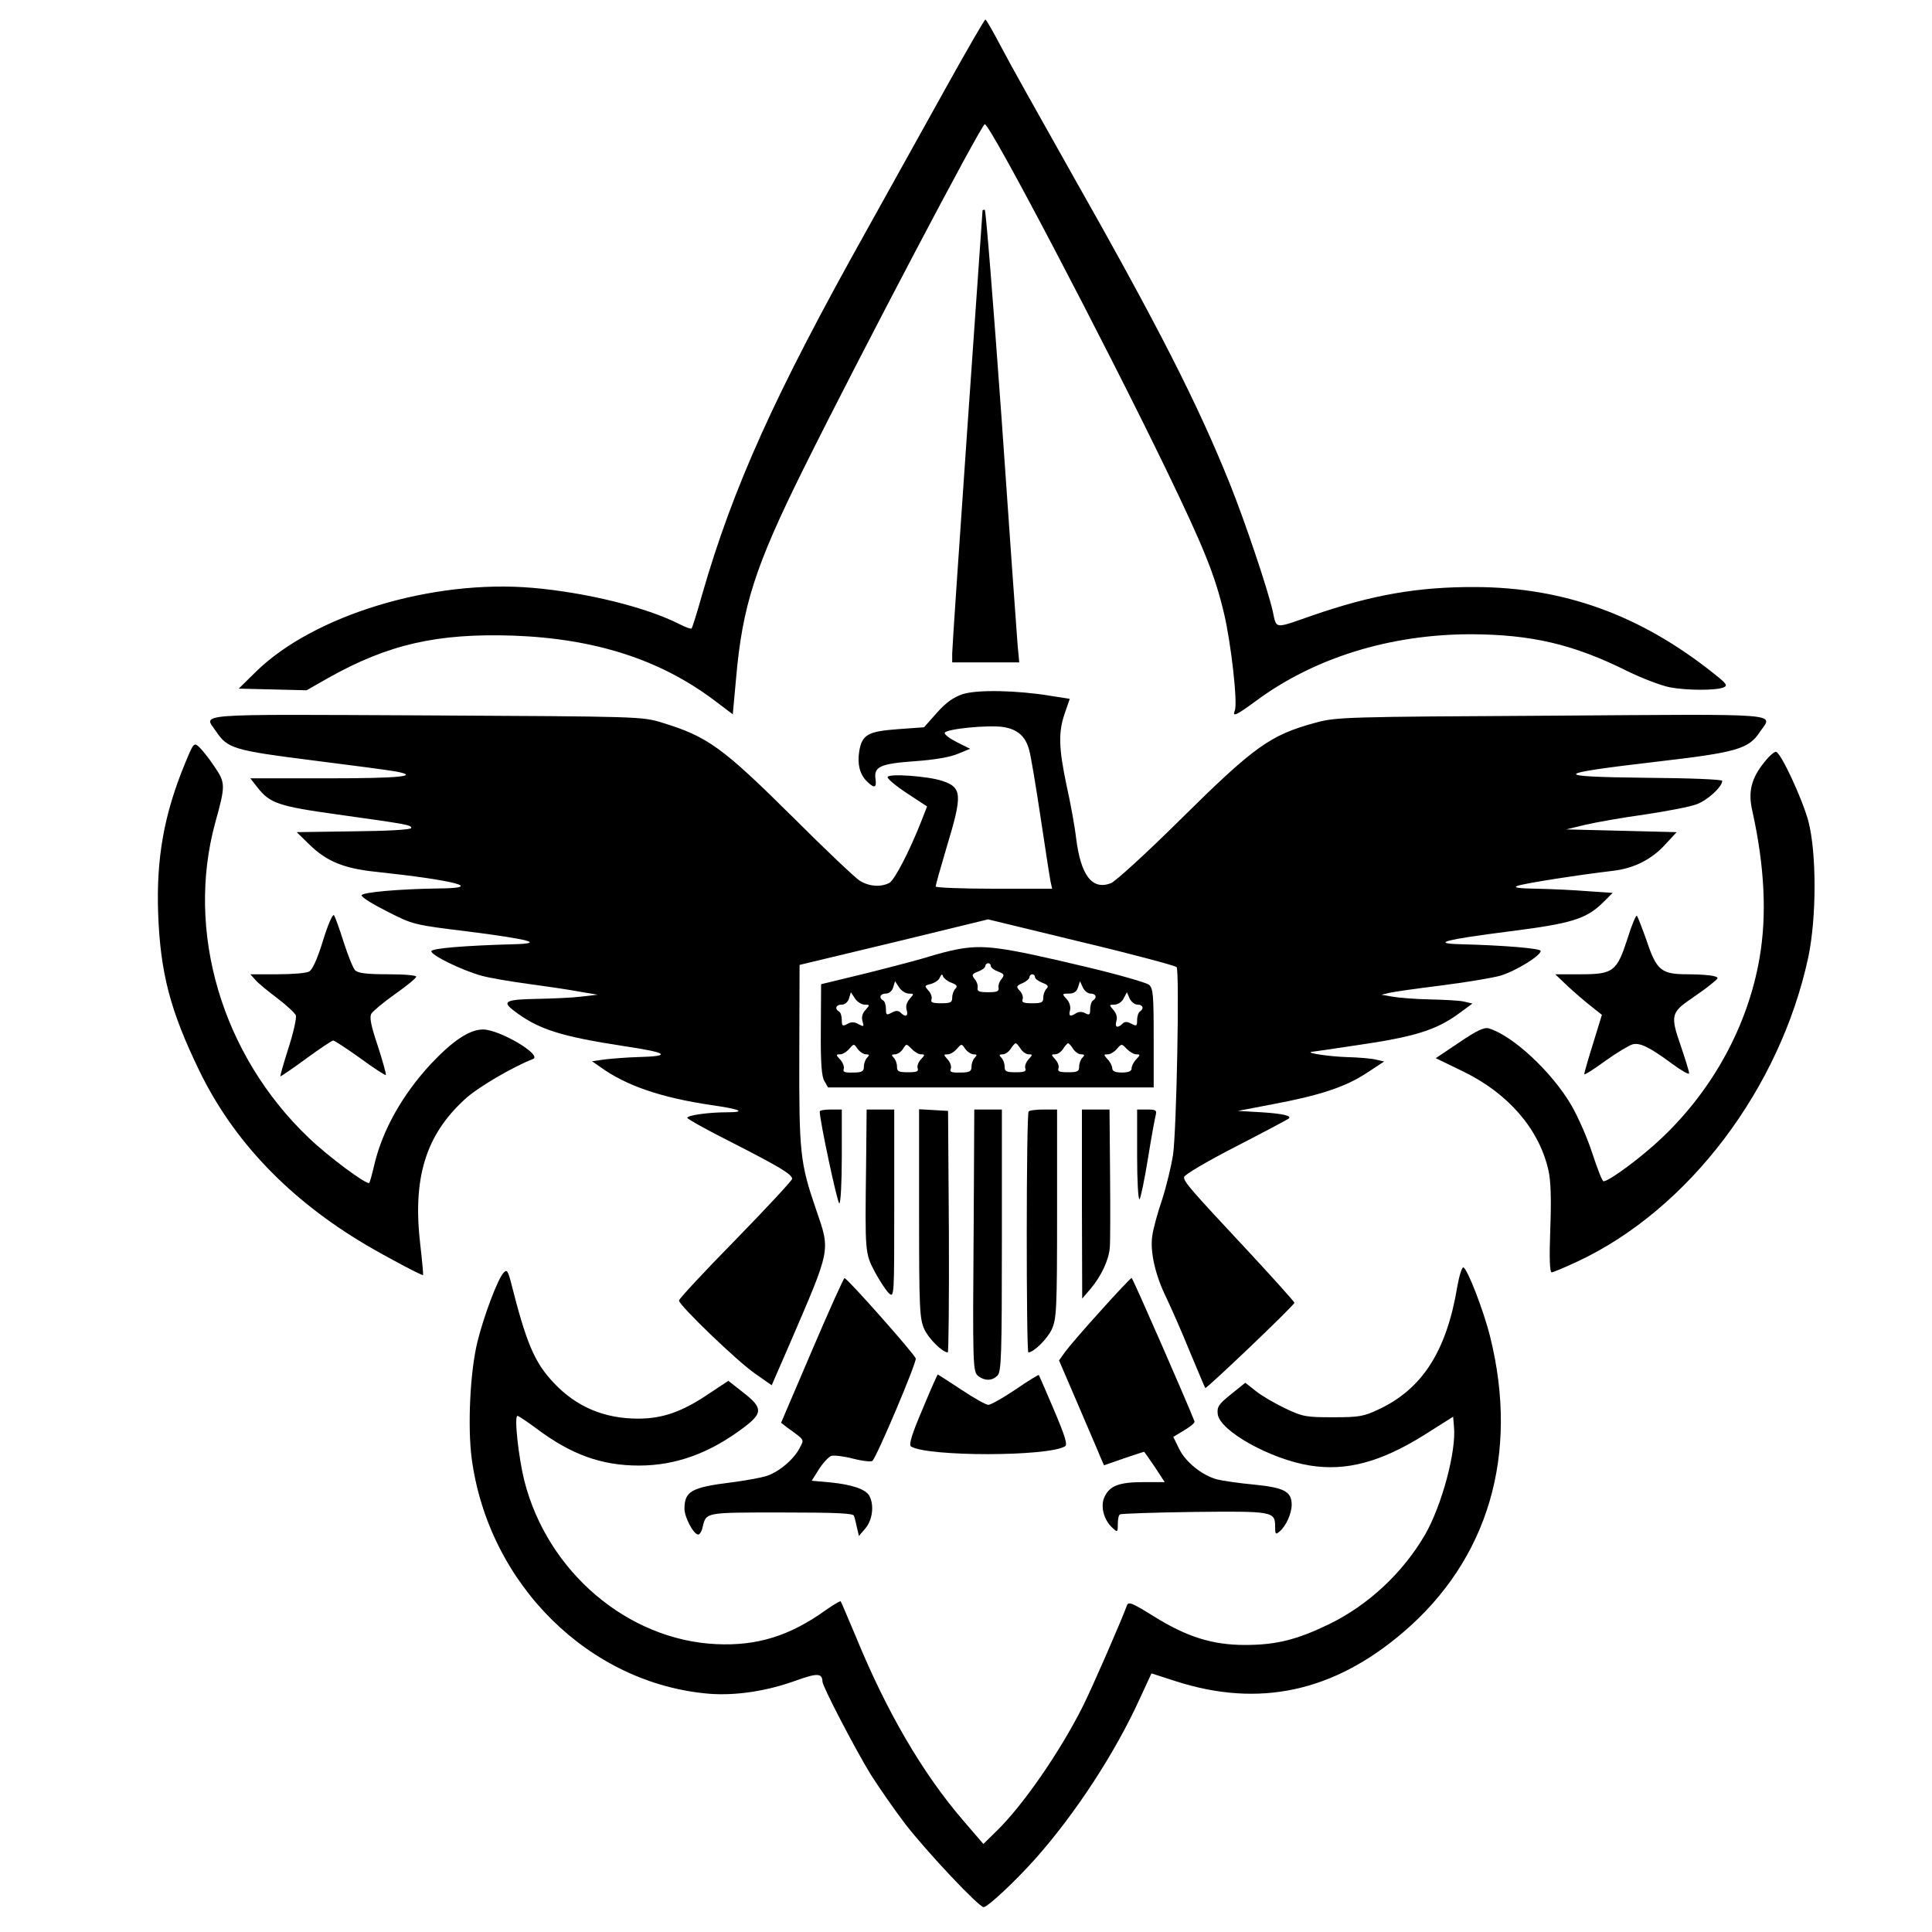 <?xml version="1.0" standalone="no"?>
<!DOCTYPE svg PUBLIC "-//W3C//DTD SVG 20010904//EN"
 "http://www.w3.org/TR/2001/REC-SVG-20010904/DTD/svg10.dtd">
<svg version="1.0" xmlns="http://www.w3.org/2000/svg"
 width="700pt" height="700pt" viewBox="0 0 700 700"
 preserveAspectRatio="xMidYMid meet">
<g transform="translate(0,700) scale(0.1,-0.1)"
fill="#000000" stroke="none">
<path d="M3430 6687 c-74 -133 -206 -370 -293 -527 -329 -588 -481 -925 -593
-1314 -18 -65 -36 -121 -38 -123 -2 -3 -21 4 -43 15 -121 62 -338 115 -532
132 -364 32 -796 -99 -1005 -305 l-61 -60 123 -3 123 -3 77 44 c219 123 396
163 672 154 297 -11 533 -87 730 -236 l65 -49 12 131 c23 262 69 405 243 756
206 415 646 1251 658 1251 20 0 436 -794 659 -1255 136 -282 175 -379 208
-518 25 -105 50 -324 39 -351 -10 -25 4 -19 76 34 212 157 487 242 780 242
219 -1 370 -36 565 -133 55 -27 124 -53 154 -59 62 -12 167 -12 195 -1 17 7
13 13 -35 51 -266 212 -543 312 -864 313 -207 1 -373 -28 -590 -103 -141 -49
-129 -51 -144 17 -18 79 -100 323 -155 460 -117 291 -259 570 -578 1133 -107
190 -220 391 -249 447 -30 57 -56 103 -59 102 -3 0 -66 -109 -140 -242z"/>
<path d="M3560 6238 c0 -2 -25 -356 -55 -788 -30 -432 -55 -800 -55 -817 l0
-33 121 0 122 0 -6 63 c-3 34 -29 403 -58 820 -30 416 -57 757 -61 757 -5 0
-8 -1 -8 -2z"/>
<path d="M3488 4485 c-33 -11 -60 -30 -93 -67 l-47 -53 -96 -7 c-108 -8 -129
-20 -139 -81 -7 -46 2 -82 27 -107 28 -28 37 -25 32 8 -6 44 17 55 142 64 73
5 129 15 157 27 l44 18 -48 24 c-26 13 -46 28 -44 34 5 14 157 29 211 21 53
-8 82 -34 95 -84 6 -20 24 -129 41 -242 17 -113 33 -217 36 -232 l6 -28 -211
0 c-116 0 -211 4 -211 8 0 5 18 69 40 143 58 191 56 216 -17 240 -52 17 -192
27 -197 14 -2 -6 29 -32 70 -59 l73 -48 -20 -51 c-44 -112 -98 -216 -117 -226
-31 -16 -73 -13 -107 8 -16 10 -125 113 -240 228 -259 257 -311 294 -477 345
-72 22 -82 22 -855 26 -862 4 -805 8 -760 -58 41 -62 65 -69 350 -105 144 -18
279 -36 300 -40 92 -17 18 -25 -244 -25 l-282 0 25 -32 c45 -58 75 -69 291
-99 257 -36 267 -38 267 -49 0 -6 -87 -11 -207 -12 l-208 -3 45 -44 c63 -62
126 -88 245 -100 289 -31 391 -59 224 -60 -143 -2 -279 -14 -279 -25 0 -7 42
-33 94 -59 92 -47 96 -48 292 -72 226 -29 277 -43 169 -46 -184 -5 -299 -15
-302 -25 -4 -13 106 -68 181 -89 28 -8 105 -21 171 -30 66 -9 149 -21 185 -28
l65 -11 -60 -7 c-33 -4 -103 -7 -155 -8 -118 -2 -133 -9 -88 -43 89 -68 169
-93 403 -129 156 -23 171 -36 45 -39 -36 -1 -87 -5 -115 -8 l-50 -7 30 -21
c94 -68 221 -111 403 -138 106 -15 128 -26 55 -26 -66 0 -143 -11 -143 -20 0
-4 73 -45 163 -90 172 -88 217 -115 217 -131 0 -6 -92 -105 -205 -221 -113
-115 -205 -214 -205 -220 0 -17 213 -222 276 -265 l60 -42 64 147 c152 353
149 337 97 489 -58 169 -62 205 -61 562 l1 325 342 82 341 83 338 -82 c185
-44 341 -86 345 -91 11 -14 0 -592 -13 -681 -6 -38 -23 -110 -39 -160 -17 -49
-33 -109 -36 -132 -9 -57 11 -144 50 -223 17 -36 56 -123 85 -195 30 -71 55
-132 57 -134 3 -5 323 300 323 309 0 3 -75 87 -167 186 -210 225 -233 251
-233 269 0 8 79 55 188 111 103 53 189 99 191 101 13 10 -20 18 -97 23 l-87 5
125 24 c172 32 265 63 341 113 l64 42 -30 7 c-16 4 -64 8 -105 9 -63 2 -151
15 -128 19 3 0 71 10 150 22 224 32 302 56 388 120 l45 33 -30 7 c-16 4 -73 7
-125 8 -52 1 -113 6 -135 10 l-40 7 30 7 c17 4 102 16 190 27 88 11 183 27
211 35 55 16 149 74 146 90 -2 9 -133 20 -292 24 -107 3 -52 17 175 46 230 29
282 45 344 106 l34 34 -89 6 c-49 4 -132 8 -184 9 -66 1 -88 4 -73 10 21 9
228 41 348 55 76 9 141 42 190 97 l40 43 -200 5 -200 5 70 17 c39 9 135 26
215 37 80 12 164 28 187 37 39 14 93 63 93 85 0 5 -120 10 -277 11 -346 4
-339 14 37 58 293 34 336 46 377 109 46 68 104 64 -754 58 -747 -4 -781 -5
-855 -25 -166 -45 -222 -85 -493 -353 -121 -120 -234 -223 -250 -229 -68 -26
-109 28 -126 163 -5 44 -21 131 -35 193 -28 134 -30 191 -6 260 l18 52 -70 11
c-121 20 -265 23 -318 6z"/>
<path d="M672 4238 c-78 -188 -106 -347 -99 -548 8 -216 44 -352 148 -567 124
-257 327 -469 606 -634 75 -44 197 -109 206 -109 1 0 -3 48 -10 108 -29 243
19 399 161 529 46 43 173 117 247 146 36 14 -121 107 -181 107 -49 0 -110 -41
-189 -125 -103 -111 -176 -241 -205 -366 -8 -34 -16 -63 -18 -65 -9 -8 -147
94 -220 164 -315 301 -446 747 -338 1142 38 136 37 144 -4 204 -20 30 -45 61
-55 70 -18 16 -20 14 -49 -56z"/>
<path d="M6393 4239 c-48 -59 -60 -108 -44 -177 45 -203 53 -379 26 -534 -42
-243 -168 -475 -354 -651 -72 -69 -191 -157 -211 -157 -5 0 -22 45 -40 99 -17
54 -52 134 -77 177 -71 121 -212 252 -299 278 -16 5 -44 -8 -107 -51 l-85 -57
99 -48 c163 -79 275 -208 309 -357 9 -39 11 -102 7 -213 -4 -107 -2 -158 5
-158 5 0 48 18 95 40 401 188 733 626 835 1103 30 144 30 377 0 492 -22 81
-99 247 -117 251 -5 2 -25 -15 -42 -37z"/>
<path d="M1170 3591 c-20 -65 -38 -105 -50 -111 -10 -6 -62 -10 -116 -10 l-97
0 19 -21 c10 -12 46 -41 79 -66 33 -25 63 -53 67 -62 3 -10 -9 -63 -27 -119
-18 -56 -31 -102 -29 -102 2 0 45 29 94 65 49 36 93 65 97 65 5 0 49 -29 98
-64 49 -36 91 -63 93 -61 2 2 -11 49 -29 105 -26 77 -31 105 -23 118 6 9 44
41 85 70 41 29 76 57 77 63 2 5 -40 9 -101 9 -78 0 -109 4 -120 14 -8 8 -26
54 -42 103 -15 48 -31 92 -35 97 -5 5 -23 -37 -40 -93z"/>
<path d="M5897 3600 c-39 -120 -51 -130 -171 -130 l-91 0 45 -43 c25 -23 63
-56 85 -73 l39 -31 -32 -104 c-18 -57 -32 -107 -32 -111 0 -4 34 17 76 48 42
30 87 57 99 60 27 7 60 -9 143 -70 34 -25 62 -41 62 -35 0 7 -14 52 -31 102
-37 106 -34 119 38 168 26 18 60 42 75 55 27 22 27 22 5 28 -12 3 -54 6 -93 6
-95 0 -112 14 -148 122 -16 45 -32 86 -35 90 -3 4 -19 -33 -34 -82z"/>
<path d="M3461 3559 c-25 -5 -66 -16 -92 -24 -27 -9 -126 -35 -221 -59 l-173
-42 -1 -164 c-1 -123 3 -171 13 -187 l13 -23 590 0 590 0 0 178 c0 158 -2 181
-17 194 -10 8 -115 38 -233 66 -309 73 -367 81 -469 61z m129 -59 c0 -6 12
-15 26 -20 23 -9 24 -12 13 -27 -8 -9 -13 -23 -11 -32 2 -13 -6 -16 -38 -16
-32 0 -40 3 -38 16 2 9 -3 23 -11 32 -11 15 -10 18 13 27 14 5 26 14 26 20 0
5 5 10 10 10 6 0 10 -5 10 -10z m-142 -61 c19 -7 22 -13 14 -21 -7 -7 -12 -21
-12 -33 0 -17 -6 -20 -40 -20 -31 0 -39 3 -35 14 3 8 -2 22 -11 32 -15 17 -15
18 9 24 14 4 29 14 32 23 6 13 9 14 12 4 3 -7 17 -18 31 -23z m302 21 c0 -6
12 -15 27 -21 20 -7 23 -13 15 -21 -7 -7 -12 -21 -12 -33 0 -17 -6 -20 -40
-20 -31 0 -39 3 -35 14 3 8 -1 22 -10 31 -14 15 -13 18 10 28 14 6 25 16 25
22 0 5 5 10 10 10 6 0 10 -5 10 -10z m-457 -60 c19 0 19 -1 3 -19 -11 -13 -15
-27 -11 -40 7 -23 -4 -28 -22 -10 -8 8 -17 8 -32 0 -19 -10 -21 -9 -21 13 0
14 -4 28 -10 31 -17 10 -11 25 9 25 12 0 23 9 27 22 l7 23 15 -23 c8 -12 24
-22 35 -22z m659 0 c19 0 24 -15 8 -25 -5 -3 -10 -17 -10 -31 0 -21 -3 -23
-18 -15 -11 6 -24 6 -33 0 -22 -14 -28 -11 -22 11 3 12 -2 29 -12 40 -18 19
-17 20 8 20 18 0 28 7 33 23 l7 22 10 -22 c6 -13 18 -23 29 -23z m-819 -40
c19 0 19 -1 3 -19 -12 -13 -15 -27 -11 -41 6 -20 5 -21 -14 -11 -15 9 -27 9
-41 1 -17 -9 -20 -8 -20 14 0 14 -4 28 -10 31 -17 10 -11 25 9 25 12 0 23 9
27 22 l7 23 15 -23 c8 -12 24 -22 35 -22z m989 0 c19 0 24 -15 8 -25 -5 -3
-10 -17 -10 -31 0 -22 -2 -23 -21 -13 -15 8 -24 8 -32 0 -18 -18 -29 -13 -22
10 4 13 0 27 -11 40 -16 18 -16 19 4 19 12 0 27 10 33 22 l12 23 10 -23 c6
-12 18 -22 29 -22z m-984 -180 c12 0 13 -3 4 -12 -7 -7 -12 -21 -12 -33 0 -17
-7 -21 -39 -21 -30 -1 -38 2 -34 13 3 7 -3 23 -12 33 -17 18 -17 20 -1 20 9 0
24 9 33 20 17 19 17 19 30 0 8 -11 22 -20 31 -20z m199 0 c15 0 15 -2 -1 -19
-9 -10 -14 -24 -11 -32 4 -11 -4 -14 -35 -14 -34 0 -40 3 -40 20 0 12 -5 26
-12 33 -9 9 -8 12 5 12 9 0 22 9 29 20 12 19 12 19 31 0 10 -11 25 -20 34 -20z
m191 0 c12 0 13 -3 4 -12 -7 -7 -12 -21 -12 -33 0 -17 -7 -21 -41 -21 -32 -1
-39 2 -34 14 3 8 -2 23 -11 33 -16 18 -16 19 0 19 9 0 24 9 33 20 17 19 17 19
30 0 8 -11 22 -20 31 -20z m170 20 c7 -11 20 -20 29 -20 15 0 15 -1 -1 -19 -9
-10 -14 -24 -11 -32 4 -11 -4 -14 -35 -14 -34 0 -40 3 -40 20 0 12 -5 26 -12
33 -9 9 -8 12 5 12 9 0 22 9 29 20 7 11 15 20 18 20 3 0 11 -9 18 -20z m190 0
c7 -11 20 -20 29 -20 13 0 14 -3 5 -12 -7 -7 -12 -21 -12 -33 0 -17 -6 -20
-40 -20 -31 0 -39 3 -35 14 3 8 -2 22 -11 32 -16 18 -16 19 -1 19 9 0 22 9 29
20 7 11 15 20 18 20 3 0 11 -9 18 -20z m229 -20 c15 0 15 -2 0 -18 -10 -10
-17 -25 -17 -33 0 -10 -11 -15 -35 -15 -24 0 -35 5 -35 15 0 8 -7 23 -17 33
-15 17 -15 18 1 18 9 0 24 9 33 20 17 19 17 19 35 0 11 -11 26 -20 35 -20z"/>
<path d="M2970 2973 c0 -33 64 -333 71 -333 5 0 9 77 9 170 l0 170 -40 0 c-22
0 -40 -3 -40 -7z"/>
<path d="M3138 2778 c-4 -319 -4 -318 32 -387 18 -33 41 -68 51 -77 19 -17 19
-10 19 324 l0 342 -50 0 -50 0 -2 -202z"/>
<path d="M3330 2603 c0 -347 2 -381 19 -419 16 -35 66 -84 85 -84 3 0 5 197 4
438 l-3 437 -52 3 -53 3 0 -378z"/>
<path d="M3528 2593 c-4 -552 -4 -564 18 -580 24 -17 49 -16 68 3 14 14 16 72
16 490 l0 474 -50 0 -50 0 -2 -387z"/>
<path d="M3727 2973 c-9 -8 -9 -873 -1 -873 19 0 69 49 85 84 17 38 19 72 19
419 l0 377 -48 0 c-27 0 -52 -3 -55 -7z"/>
<path d="M3920 2638 l1 -343 30 35 c39 46 67 106 70 150 2 19 2 140 1 268 l-2
232 -50 0 -50 0 0 -342z"/>
<path d="M4120 2813 c0 -93 4 -163 9 -158 4 6 18 71 30 146 12 75 25 146 28
157 5 20 1 22 -31 22 l-36 0 0 -167z"/>
<path d="M5280 2338 c-39 -234 -127 -371 -286 -445 -53 -25 -70 -28 -164 -28
-98 0 -110 2 -173 32 -38 18 -86 46 -107 63 l-38 30 -51 -41 c-45 -36 -52 -46
-49 -72 6 -61 193 -165 335 -187 132 -21 256 13 412 110 l106 67 3 -36 c9 -89
-44 -285 -104 -390 -81 -140 -207 -257 -349 -326 -116 -56 -191 -75 -304 -75
-118 0 -211 29 -331 104 -79 49 -91 54 -97 39 -19 -53 -129 -305 -160 -366
-83 -165 -216 -357 -311 -450 l-49 -48 -74 86 c-147 171 -277 394 -388 665
-29 68 -53 126 -55 128 -2 2 -26 -12 -53 -31 -132 -95 -251 -131 -398 -124
-321 15 -611 262 -695 591 -21 84 -38 236 -25 236 4 0 35 -21 69 -46 125 -94
235 -134 371 -134 134 0 257 45 380 138 69 52 69 71 0 125 l-56 44 -74 -49
c-95 -64 -166 -88 -253 -88 -123 0 -224 43 -305 129 -71 75 -100 144 -157 370
-10 37 -14 42 -25 30 -21 -21 -72 -157 -95 -250 -27 -110 -36 -308 -21 -423
61 -457 427 -818 863 -853 96 -7 207 10 312 48 78 28 95 27 96 -4 0 -17 121
-249 174 -335 31 -49 88 -131 127 -182 80 -103 266 -300 283 -300 15 1 112 91
187 175 145 163 290 385 379 581 l42 91 90 -29 c300 -96 569 -38 821 177 310
264 422 646 316 1072 -23 93 -82 246 -97 251 -5 1 -15 -30 -22 -70z"/>
<path d="M2942 2107 l-112 -262 22 -17 c66 -48 62 -42 45 -75 -22 -43 -80 -90
-124 -102 -21 -6 -76 -16 -123 -22 -145 -18 -170 -32 -170 -96 0 -30 33 -93
50 -93 5 0 13 12 16 28 13 53 8 52 286 52 198 0 260 -3 262 -12 3 -7 7 -26 11
-43 l7 -30 24 28 c25 30 32 83 14 117 -13 24 -62 41 -142 49 l-67 6 27 43 c15
23 35 44 44 47 9 3 45 -1 79 -10 35 -9 66 -12 70 -8 17 17 160 355 157 371 -3
14 -247 290 -258 291 -3 1 -56 -117 -118 -262z"/>
<path d="M3989 2252 c-58 -64 -116 -131 -129 -149 l-23 -32 68 -158 c37 -87
74 -172 81 -190 l14 -32 72 25 c39 13 72 24 73 24 1 0 19 -25 39 -55 l36 -55
-77 0 c-88 0 -122 -13 -141 -53 -16 -33 -3 -84 28 -112 19 -18 20 -17 20 13 0
17 3 33 8 35 4 3 124 7 268 9 287 3 294 2 294 -54 0 -27 2 -29 16 -17 23 19
44 65 44 97 0 48 -27 62 -136 73 -55 5 -115 14 -135 19 -54 15 -113 62 -137
111 l-21 43 40 24 c22 13 39 27 37 32 -23 60 -224 520 -228 520 -3 -1 -53 -53
-111 -118z"/>
<path d="M3342 1893 c-39 -91 -50 -128 -41 -134 60 -37 498 -37 558 1 10 5 -1
39 -40 131 -29 68 -54 126 -55 127 -1 2 -39 -21 -84 -52 -46 -31 -90 -56 -99
-56 -9 0 -53 25 -98 55 -46 30 -84 55 -85 55 -2 0 -27 -57 -56 -127z"/>
</g>
</svg>
